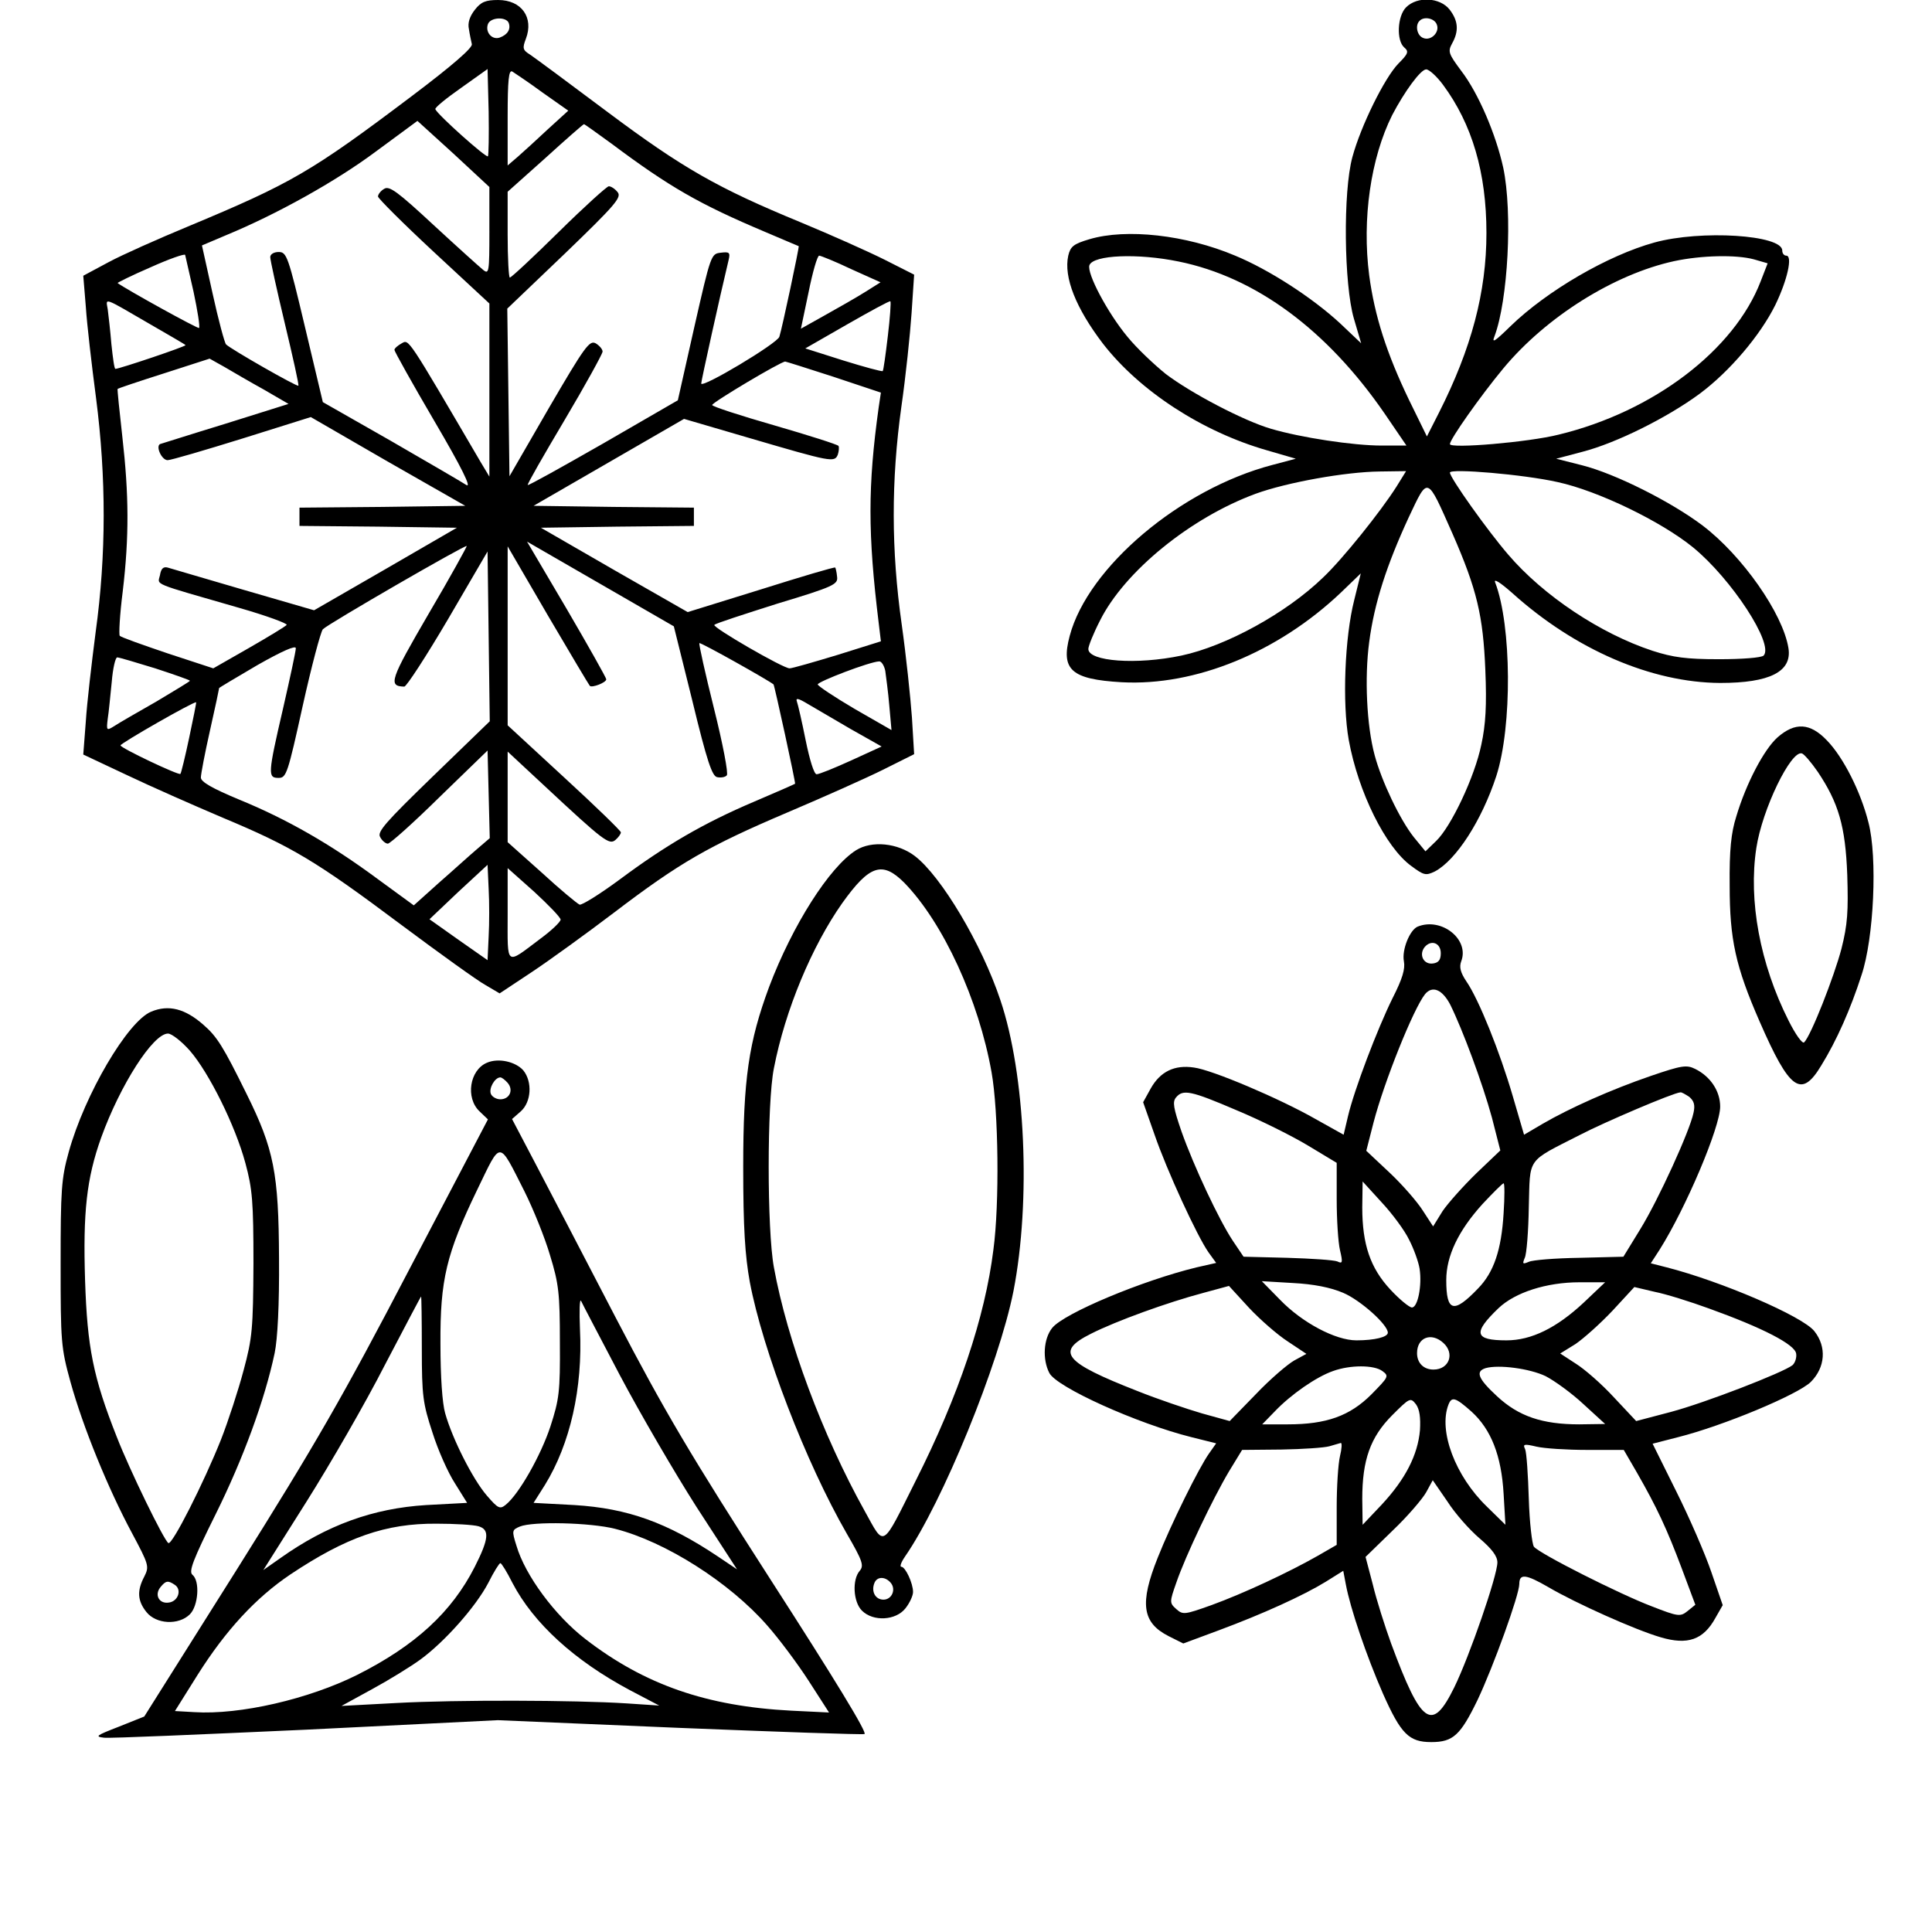 <?xml version="1.0" encoding="UTF-8" standalone="yes"?>
<svg version="1.0" xmlns="http://www.w3.org/2000/svg" width="100mm" height="100mm" viewBox="0 0 497 529" preserveAspectRatio="xMidYMid meet">
  <g transform="translate(0,529) scale(0.1,-0.1)" fill="#000000" stroke="none">
    <path d="M1140 5263 c-14 -18 -20 -36 -16 -53 2 -14 6 -32 8 -41 2 -10 -53
-58 -163 -141 -277 -209 -331 -240 -614 -358 -82 -34 -181 -78 -218 -98 l-69
-37 7 -85 c3 -47 16 -159 28 -250 28 -217 28 -430 -1 -640 -11 -85 -24 -196
-27 -245 l-7 -91 119 -56 c65 -31 183 -83 263 -117 189 -79 256 -119 487 -292
106 -79 210 -154 232 -166 l39 -23 89 59 c48 32 149 105 224 162 180 137 258
182 474 274 99 42 218 95 264 118 l84 42 -6 100 c-4 55 -16 170 -28 255 -29
204 -29 395 -1 596 12 83 24 199 28 257 l7 105 -81 41 c-44 22 -147 68 -229
102 -228 94 -323 148 -529 302 -104 78 -200 149 -212 157 -21 13 -22 18 -12
44 22 58 -12 106 -76 106 -34 0 -47 -5 -64 -27z m93 -36 c6 -17 -3 -32 -25
-40 -21 -7 -40 15 -32 37 7 19 50 21 57 3z m-57 -365 c-5 -5 -138 114 -144
129 -2 4 30 30 70 58 l73 52 3 -117 c1 -64 0 -119 -2 -122z m149 175 l71 -50
-56 -51 c-30 -28 -67 -62 -82 -75 l-28 -24 0 132 c0 103 3 131 13 125 6 -4 44
-29 82 -57z m-145 -379 c0 -113 -1 -120 -17 -107 -10 8 -71 63 -136 123 -98
91 -121 108 -135 99 -9 -5 -17 -15 -17 -21 0 -5 69 -74 153 -152 l152 -141 0
-237 0 -237 -24 40 c-202 345 -196 336 -216 325 -11 -6 -20 -14 -20 -18 0 -4
49 -92 110 -196 74 -126 102 -183 87 -174 -12 8 -105 62 -207 121 l-186 106
-49 206 c-46 194 -50 205 -72 205 -13 0 -23 -6 -23 -14 0 -8 18 -90 40 -182
22 -92 39 -168 37 -170 -3 -4 -185 100 -198 113 -4 4 -21 67 -37 140 l-29 131
66 28 c138 57 300 147 410 229 l114 84 99 -90 98 -91 0 -120z m334 239 c159
-119 241 -166 421 -242 50 -21 91 -39 92 -39 2 -1 -45 -223 -53 -248 -5 -18
-214 -143 -214 -128 0 7 51 238 75 338 5 21 2 23 -22 20 -26 -3 -27 -6 -72
-204 l-45 -200 -204 -118 c-112 -64 -205 -116 -207 -114 -2 2 44 82 101 178
57 96 103 180 104 187 0 7 -9 17 -19 23 -17 9 -30 -9 -128 -177 l-108 -187 -3
230 -3 229 158 151 c138 133 156 154 144 168 -7 9 -18 16 -24 16 -5 0 -67 -56
-137 -125 -70 -69 -130 -125 -134 -125 -3 0 -6 53 -6 118 l0 117 103 92 c56
51 104 93 106 93 2 0 35 -24 75 -53z m-1144 -406 c11 -52 18 -96 15 -99 -3 -3
-200 106 -223 123 -1 1 39 21 90 43 51 23 94 38 95 34 1 -4 11 -49 23 -101z
m1801 62 l80 -36 -43 -27 c-24 -15 -73 -43 -109 -63 l-66 -37 21 100 c11 55
24 100 29 100 4 0 44 -16 88 -37z m-1916 -153 c50 -29 92 -53 93 -55 3 -3
-181 -65 -192 -65 -3 0 -7 30 -11 68 -3 37 -8 79 -10 95 -5 32 -16 36 120 -43z
m2016 -30 c-6 -51 -12 -94 -14 -96 -2 -2 -50 11 -108 29 l-104 33 115 66 c63
36 116 65 118 63 2 -2 -1 -45 -7 -95z m-1708 -147 l67 -39 -172 -54 c-95 -29
-176 -55 -180 -56 -12 -7 5 -44 21 -44 9 0 101 27 204 59 l188 59 211 -122
212 -121 -227 -3 -227 -2 0 -25 0 -25 216 -2 215 -3 -195 -113 -196 -113 -193
56 c-105 31 -199 58 -208 61 -12 3 -18 -3 -21 -21 -6 -28 -27 -19 219 -90 73
-21 130 -42 128 -46 -3 -4 -49 -32 -103 -63 l-98 -56 -125 41 c-68 23 -127 44
-131 48 -3 3 0 58 8 121 18 151 17 266 -1 424 -8 71 -14 130 -13 131 2 2 59
21 128 43 l124 40 41 -23 c22 -13 70 -41 108 -62z m1560 35 l129 -43 -6 -40
c-30 -216 -30 -346 0 -591 l6 -50 -118 -37 c-66 -20 -125 -37 -132 -37 -18 0
-213 113 -206 119 3 4 81 29 172 58 156 47 167 53 164 74 -1 12 -4 24 -5 25
-2 2 -93 -25 -204 -60 l-200 -62 -201 115 -201 116 210 3 209 2 0 25 0 25
-220 2 -219 3 206 119 206 119 181 -53 c222 -65 231 -67 240 -45 3 9 4 20 2
24 -3 4 -82 29 -175 56 -94 27 -171 52 -171 56 0 7 188 119 200 119 2 0 62
-19 133 -42z m-387 -888 c40 -165 54 -206 68 -208 10 -2 22 0 26 5 5 4 -11 87
-35 183 -24 96 -42 177 -40 179 3 3 190 -102 203 -113 3 -4 61 -270 59 -272
-1 -1 -51 -23 -112 -49 -139 -59 -243 -120 -368 -213 -54 -40 -104 -71 -110
-69 -7 3 -54 42 -104 88 l-93 83 0 124 0 124 100 -93 c164 -153 178 -163 195
-149 8 7 15 16 15 21 0 4 -70 72 -155 150 l-155 143 0 245 0 245 110 -189 c61
-104 113 -191 115 -193 6 -6 45 9 45 18 0 4 -49 91 -108 192 l-109 185 201
-116 201 -116 51 -205z m-722 240 c-106 -182 -112 -199 -67 -200 6 0 60 83
120 185 l108 185 3 -232 3 -233 -155 -150 c-131 -127 -154 -153 -145 -167 5
-10 15 -18 21 -18 6 0 70 57 142 128 l131 127 3 -120 3 -120 -35 -30 c-19 -16
-65 -58 -104 -92 l-69 -62 -100 73 c-127 94 -247 163 -379 217 -72 30 -104 48
-104 60 0 9 11 67 25 129 14 62 25 114 25 116 0 1 47 29 105 63 67 38 105 55
105 46 0 -8 -16 -82 -35 -165 -42 -181 -42 -190 -12 -190 21 0 25 12 66 198
24 108 49 202 55 209 13 14 390 232 394 228 1 -1 -45 -85 -104 -185z m-749
-150 c52 -17 95 -32 95 -34 0 -2 -42 -27 -92 -57 -51 -29 -103 -59 -115 -67
-21 -13 -22 -13 -18 20 3 18 7 63 11 101 3 37 10 67 15 67 5 0 52 -14 104 -30z
m1999 -7 c2 -16 8 -58 11 -95 l6 -67 -101 58 c-56 33 -101 63 -101 67 1 8 142
62 168 63 6 1 14 -11 17 -26z m-95 -159 l85 -48 -83 -38 c-46 -21 -88 -38 -95
-38 -7 0 -19 39 -30 93 -10 50 -21 98 -24 106 -4 11 4 9 29 -6 19 -11 72 -42
118 -69z m-1811 -24 c-11 -52 -22 -97 -24 -99 -4 -5 -164 71 -164 78 0 6 203
122 207 118 1 -1 -8 -45 -19 -97z m820 -544 l-3 -65 -80 56 -79 56 79 75 80
74 3 -66 c2 -36 2 -95 0 -130z m197 46 c0 -6 -25 -30 -55 -52 -97 -73 -90 -78
-90 66 l0 127 73 -65 c39 -36 72 -70 72 -76z"/>
    <path d="M3690 5270 c-24 -24 -27 -91 -5 -110 13 -11 11 -17 -16 -44 -38 -39
-103 -171 -126 -256 -26 -95 -23 -349 4 -442 l20 -68 -58 55 c-77 71 -195 147
-287 185 -135 57 -298 75 -399 45 -44 -13 -52 -20 -58 -45 -13 -59 21 -144 95
-241 100 -129 271 -241 449 -292 l79 -23 -64 -17 c-252 -66 -505 -280 -555
-468 -25 -93 4 -119 142 -127 202 -11 428 82 600 245 l55 53 -18 -73 c-26
-102 -33 -282 -15 -383 26 -143 101 -294 171 -345 35 -26 40 -27 65 -15 58 31
128 139 168 261 44 136 42 413 -3 530 -5 12 13 1 47 -29 172 -155 381 -245
569 -246 136 0 197 31 187 95 -15 95 -127 254 -235 336 -86 65 -239 142 -330
165 l-71 18 72 19 c93 24 233 94 321 159 82 61 166 160 207 243 33 68 48 135
30 135 -6 0 -11 6 -11 14 0 43 -223 57 -350 22 -127 -35 -294 -132 -394 -229
-43 -42 -52 -48 -44 -28 37 98 50 339 24 462 -20 91 -68 204 -115 265 -35 47
-37 53 -25 75 19 34 17 62 -7 93 -26 33 -88 37 -119 6z m84 -47 c9 -21 -16
-46 -37 -37 -17 6 -23 35 -10 47 12 13 41 7 47 -10z m17 -165 c80 -108 119
-241 119 -406 0 -162 -41 -316 -130 -492 l-33 -65 -49 100 c-61 127 -94 229
-109 341 -20 154 4 321 63 439 34 65 78 125 93 125 8 0 29 -19 46 -42z m-724
-484 c212 -43 407 -188 564 -416 l60 -88 -68 0 c-78 0 -222 22 -303 46 -75 22
-218 97 -288 150 -31 25 -79 70 -105 102 -54 65 -112 174 -104 196 11 28 132
33 244 10z m1575 6 l38 -11 -19 -49 c-72 -188 -293 -357 -553 -420 -83 -21
-298 -39 -298 -26 0 13 83 131 146 207 117 141 303 258 468 294 75 16 169 18
218 5z m-978 -622 c-43 -68 -148 -199 -201 -249 -101 -98 -266 -188 -388 -214
-123 -26 -255 -16 -255 18 0 8 14 43 32 78 67 134 247 281 426 347 85 31 246
60 340 61 l72 1 -26 -42z m441 12 c111 -24 284 -108 371 -179 105 -86 222
-265 193 -296 -6 -6 -60 -10 -122 -10 -90 0 -126 5 -182 23 -143 47 -299 151
-395 263 -57 66 -160 211 -160 225 0 12 202 -5 295 -26z m-288 -141 c67 -153
84 -225 90 -374 4 -96 1 -149 -11 -204 -18 -88 -83 -225 -124 -264 l-29 -28
-32 39 c-38 48 -88 153 -107 224 -22 81 -28 213 -15 310 14 107 48 211 108
341 54 114 49 116 120 -44z"/>
    <path d="M4707 3271 c-37 -33 -86 -126 -113 -217 -14 -44 -19 -91 -18 -189 0
-147 16 -221 82 -372 82 -188 114 -212 169 -120 42 68 80 154 110 247 34 101
44 323 19 418 -21 84 -69 179 -114 225 -46 48 -87 50 -135 8z m110 -94 c57
-85 76 -149 81 -283 3 -99 1 -135 -16 -202 -20 -76 -83 -237 -102 -256 -5 -5
-24 22 -43 60 -78 155 -110 328 -88 472 16 106 95 269 125 259 6 -2 25 -24 43
-50z"/>
    <path d="M2184 2962 c-73 -46 -174 -205 -238 -374 -56 -151 -71 -253 -71 -493
0 -167 5 -243 18 -315 35 -186 153 -494 266 -690 43 -74 47 -87 35 -101 -21
-24 -18 -85 6 -109 31 -31 93 -27 119 6 12 15 21 35 21 45 0 24 -21 69 -32 69
-5 0 -1 12 10 28 103 149 257 526 297 727 48 247 33 593 -36 797 -51 153 -162
339 -234 394 -47 36 -118 43 -161 16z m132 -89 c107 -110 204 -322 239 -519
19 -106 22 -360 5 -486 -23 -185 -95 -399 -213 -633 -94 -188 -84 -182 -139
-83 -116 208 -213 469 -249 668 -19 102 -19 451 0 545 31 160 104 334 187 452
75 105 110 116 170 56z m-37 -1917 c15 -18 3 -46 -20 -46 -22 0 -34 22 -25 45
7 19 30 19 45 1z"/>
    <path d="M3722 2753 c-22 -9 -44 -64 -38 -95 4 -21 -4 -48 -31 -101 -42 -85
-105 -251 -122 -323 l-12 -51 -77 43 c-98 56 -284 135 -333 141 -53 8 -92 -11
-118 -57 l-21 -38 31 -88 c34 -99 117 -279 148 -323 l21 -29 -53 -12 c-149
-36 -364 -126 -396 -166 -24 -30 -27 -86 -8 -123 19 -39 241 -139 389 -176
l68 -17 -19 -27 c-28 -39 -105 -195 -141 -286 -50 -125 -43 -178 30 -215 l40
-20 97 36 c121 45 231 95 293 133 l48 30 7 -37 c12 -65 56 -195 102 -300 49
-110 71 -132 132 -132 60 0 80 19 127 116 43 91 114 287 114 317 0 29 18 27
80 -9 75 -44 238 -117 307 -137 74 -22 117 -7 150 53 l20 35 -31 90 c-17 50
-60 149 -96 221 l-65 131 70 18 c123 31 327 116 363 151 40 40 44 96 10 139
-32 41 -256 137 -405 175 l-43 11 24 37 c72 114 166 336 166 392 0 42 -26 82
-68 103 -24 12 -37 10 -122 -19 -108 -37 -222 -88 -296 -131 l-51 -30 -31 106
c-35 120 -93 265 -127 314 -16 24 -20 39 -14 55 23 60 -54 121 -119 95z m63
-73 c0 -18 -6 -26 -21 -28 -26 -4 -40 24 -23 45 18 21 44 11 44 -17z m26 -141
c34 -69 88 -214 114 -309 l23 -90 -65 -62 c-36 -35 -78 -82 -93 -104 l-26 -42
-28 43 c-15 24 -56 71 -91 104 l-64 60 20 78 c29 111 109 311 141 351 20 24
47 13 69 -29z m-585 -289 c65 -27 153 -71 196 -97 l78 -47 0 -100 c0 -56 4
-118 9 -139 8 -34 7 -38 -7 -31 -10 4 -71 8 -137 10 l-120 3 -29 43 c-38 57
-107 204 -141 300 -22 64 -25 81 -15 93 19 23 40 19 166 -35z m1239 37 c13
-11 17 -22 12 -44 -10 -49 -96 -238 -146 -319 l-46 -75 -120 -3 c-66 -1 -129
-6 -139 -11 -17 -7 -18 -6 -11 11 5 10 10 73 11 139 4 138 -8 122 139 197 67
35 257 116 276 117 3 1 13 -5 24 -12z m-767 -391 c13 -25 26 -61 29 -80 7 -46
-5 -106 -21 -106 -7 0 -34 22 -59 49 -55 59 -77 124 -77 225 l1 71 52 -57 c29
-31 63 -77 75 -102z m259 72 c-6 -101 -27 -162 -70 -206 -67 -70 -87 -64 -87
23 0 66 33 135 99 208 29 31 55 57 58 57 3 0 3 -37 0 -82z m-439 -218 c47 -20
122 -87 122 -109 0 -12 -36 -21 -86 -21 -57 0 -148 48 -209 111 l-50 51 85 -5
c57 -3 103 -12 138 -27z m658 -27 c-74 -69 -143 -103 -211 -103 -88 0 -93 20
-22 88 45 43 131 71 222 71 l70 0 -59 -56z m-810 -106 l51 -34 -33 -18 c-18
-10 -66 -51 -105 -92 l-72 -74 -76 21 c-41 12 -121 39 -176 61 -202 79 -226
108 -128 157 69 35 210 86 308 112 l70 19 55 -60 c30 -32 78 -74 106 -92z
m1154 90 c147 -53 234 -98 238 -123 2 -11 -3 -26 -10 -32 -25 -20 -239 -103
-333 -128 l-95 -25 -61 65 c-33 36 -80 77 -104 92 l-43 28 42 26 c22 15 68 56
101 91 l60 65 55 -13 c31 -6 98 -27 150 -46z m-728 -94 c32 -29 16 -73 -27
-73 -27 0 -45 18 -45 45 0 43 39 58 72 28z m-167 -77 c19 -14 17 -16 -30 -64
-59 -59 -123 -82 -229 -82 l-70 0 35 36 c44 46 113 94 159 110 47 17 112 17
135 0z m447 -14 c25 -13 72 -47 104 -77 l59 -54 -71 -1 c-101 0 -166 22 -225
77 -52 48 -60 68 -31 77 36 10 120 -1 164 -22z m-344 -148 c-6 -68 -40 -134
-104 -203 l-53 -56 -1 71 c0 106 22 169 82 229 48 48 50 49 65 30 10 -14 13
-36 11 -71z m141 51 c54 -49 82 -121 88 -225 l5 -85 -51 50 c-86 83 -133 207
-105 279 9 23 19 20 63 -19z m-360 -122 c-5 -21 -9 -84 -9 -140 l0 -103 -52
-30 c-79 -45 -203 -103 -291 -135 -73 -26 -78 -27 -96 -11 -19 17 -19 19 0 73
25 73 100 230 144 304 l36 59 107 1 c59 1 118 5 132 9 14 4 28 8 31 9 4 1 3
-16 -2 -36z m676 17 l101 0 36 -62 c55 -96 82 -154 123 -263 l37 -99 -21 -17
c-20 -16 -25 -16 -99 13 -87 33 -307 144 -322 163 -5 7 -12 66 -14 131 -2 65
-6 126 -10 136 -7 14 -3 15 31 7 21 -5 83 -9 138 -9z m-294 -242 c34 -29 49
-49 49 -66 0 -36 -76 -256 -118 -342 -61 -124 -90 -104 -173 120 -17 47 -40
119 -50 161 l-20 76 74 72 c41 39 82 87 92 105 l18 33 40 -58 c21 -33 61 -78
88 -101z"/>
    <path d="M254 2520 c-64 -26 -182 -226 -226 -385 -20 -72 -22 -103 -22 -305 0
-214 1 -230 27 -324 34 -123 103 -292 168 -413 47 -88 48 -92 34 -120 -20 -38
-19 -66 6 -97 26 -33 88 -37 119 -6 23 23 28 91 7 108 -11 9 2 42 64 167 74
149 134 312 161 440 8 38 13 132 12 260 -1 233 -14 299 -89 450 -64 130 -81
157 -118 189 -50 44 -95 56 -143 36z m106 -107 c52 -60 124 -204 152 -308 19
-70 22 -105 22 -275 -1 -178 -3 -203 -27 -292 -14 -53 -42 -139 -62 -190 -47
-118 -134 -290 -144 -283 -12 7 -106 200 -141 290 -65 164 -81 246 -87 428 -6
188 4 280 44 392 52 144 142 285 183 285 10 0 37 -21 60 -47z m-42 -1462 c21
-13 10 -46 -16 -49 -27 -4 -40 22 -22 43 14 17 20 18 38 6z"/>
    <path d="M1173 2380 c-47 -20 -59 -96 -20 -133 l23 -22 -216 -412 c-181 -347
-256 -477 -470 -818 l-255 -405 -70 -28 c-62 -24 -66 -27 -40 -30 17 -2 266 9
554 22 l524 26 495 -21 c272 -11 501 -19 509 -17 9 2 -82 151 -254 418 -223
347 -293 465 -426 720 -87 168 -187 359 -222 426 l-63 120 24 21 c29 26 32 81
7 112 -21 24 -68 35 -100 21z m57 -55 c17 -20 5 -45 -20 -45 -11 0 -23 7 -26
15 -6 15 11 45 26 45 4 0 13 -7 20 -15z m46 -297 c24 -48 56 -127 70 -175 24
-78 27 -105 27 -238 1 -136 -2 -157 -26 -231 -26 -79 -86 -185 -122 -214 -16
-13 -21 -11 -52 25 -38 44 -94 154 -114 225 -8 27 -13 101 -13 190 -1 176 16
247 101 423 66 136 57 137 129 -5z m-281 -431 c0 -129 3 -150 29 -229 15 -48
43 -111 62 -140 l33 -53 -112 -6 c-146 -9 -272 -55 -399 -145 l-47 -33 118
187 c65 103 162 271 215 375 54 103 98 187 99 187 1 0 2 -64 2 -143z m542 -72
c55 -104 150 -267 210 -361 l111 -171 -52 35 c-139 93 -247 132 -393 141
l-112 6 31 49 c69 112 104 265 96 427 -2 49 -1 84 3 77 3 -7 51 -98 106 -203z
m-387 -414 c31 -9 29 -34 -10 -111 -63 -124 -163 -216 -322 -296 -132 -66
-321 -110 -446 -102 l-53 3 62 99 c77 122 159 211 254 275 153 102 261 140
400 139 50 0 101 -3 115 -7z m374 -7 c138 -35 314 -147 417 -265 31 -35 82
-103 113 -151 l56 -87 -103 5 c-232 12 -402 71 -564 196 -83 64 -165 174 -189
256 -13 41 -12 43 9 52 36 15 194 11 261 -6z m-281 -148 c58 -111 170 -213
322 -294 l80 -42 -90 6 c-141 9 -465 10 -630 1 l-150 -8 84 46 c46 25 106 62
132 81 67 49 152 145 186 210 15 30 30 54 33 54 3 0 18 -24 33 -54z"/>
  </g>
</svg>